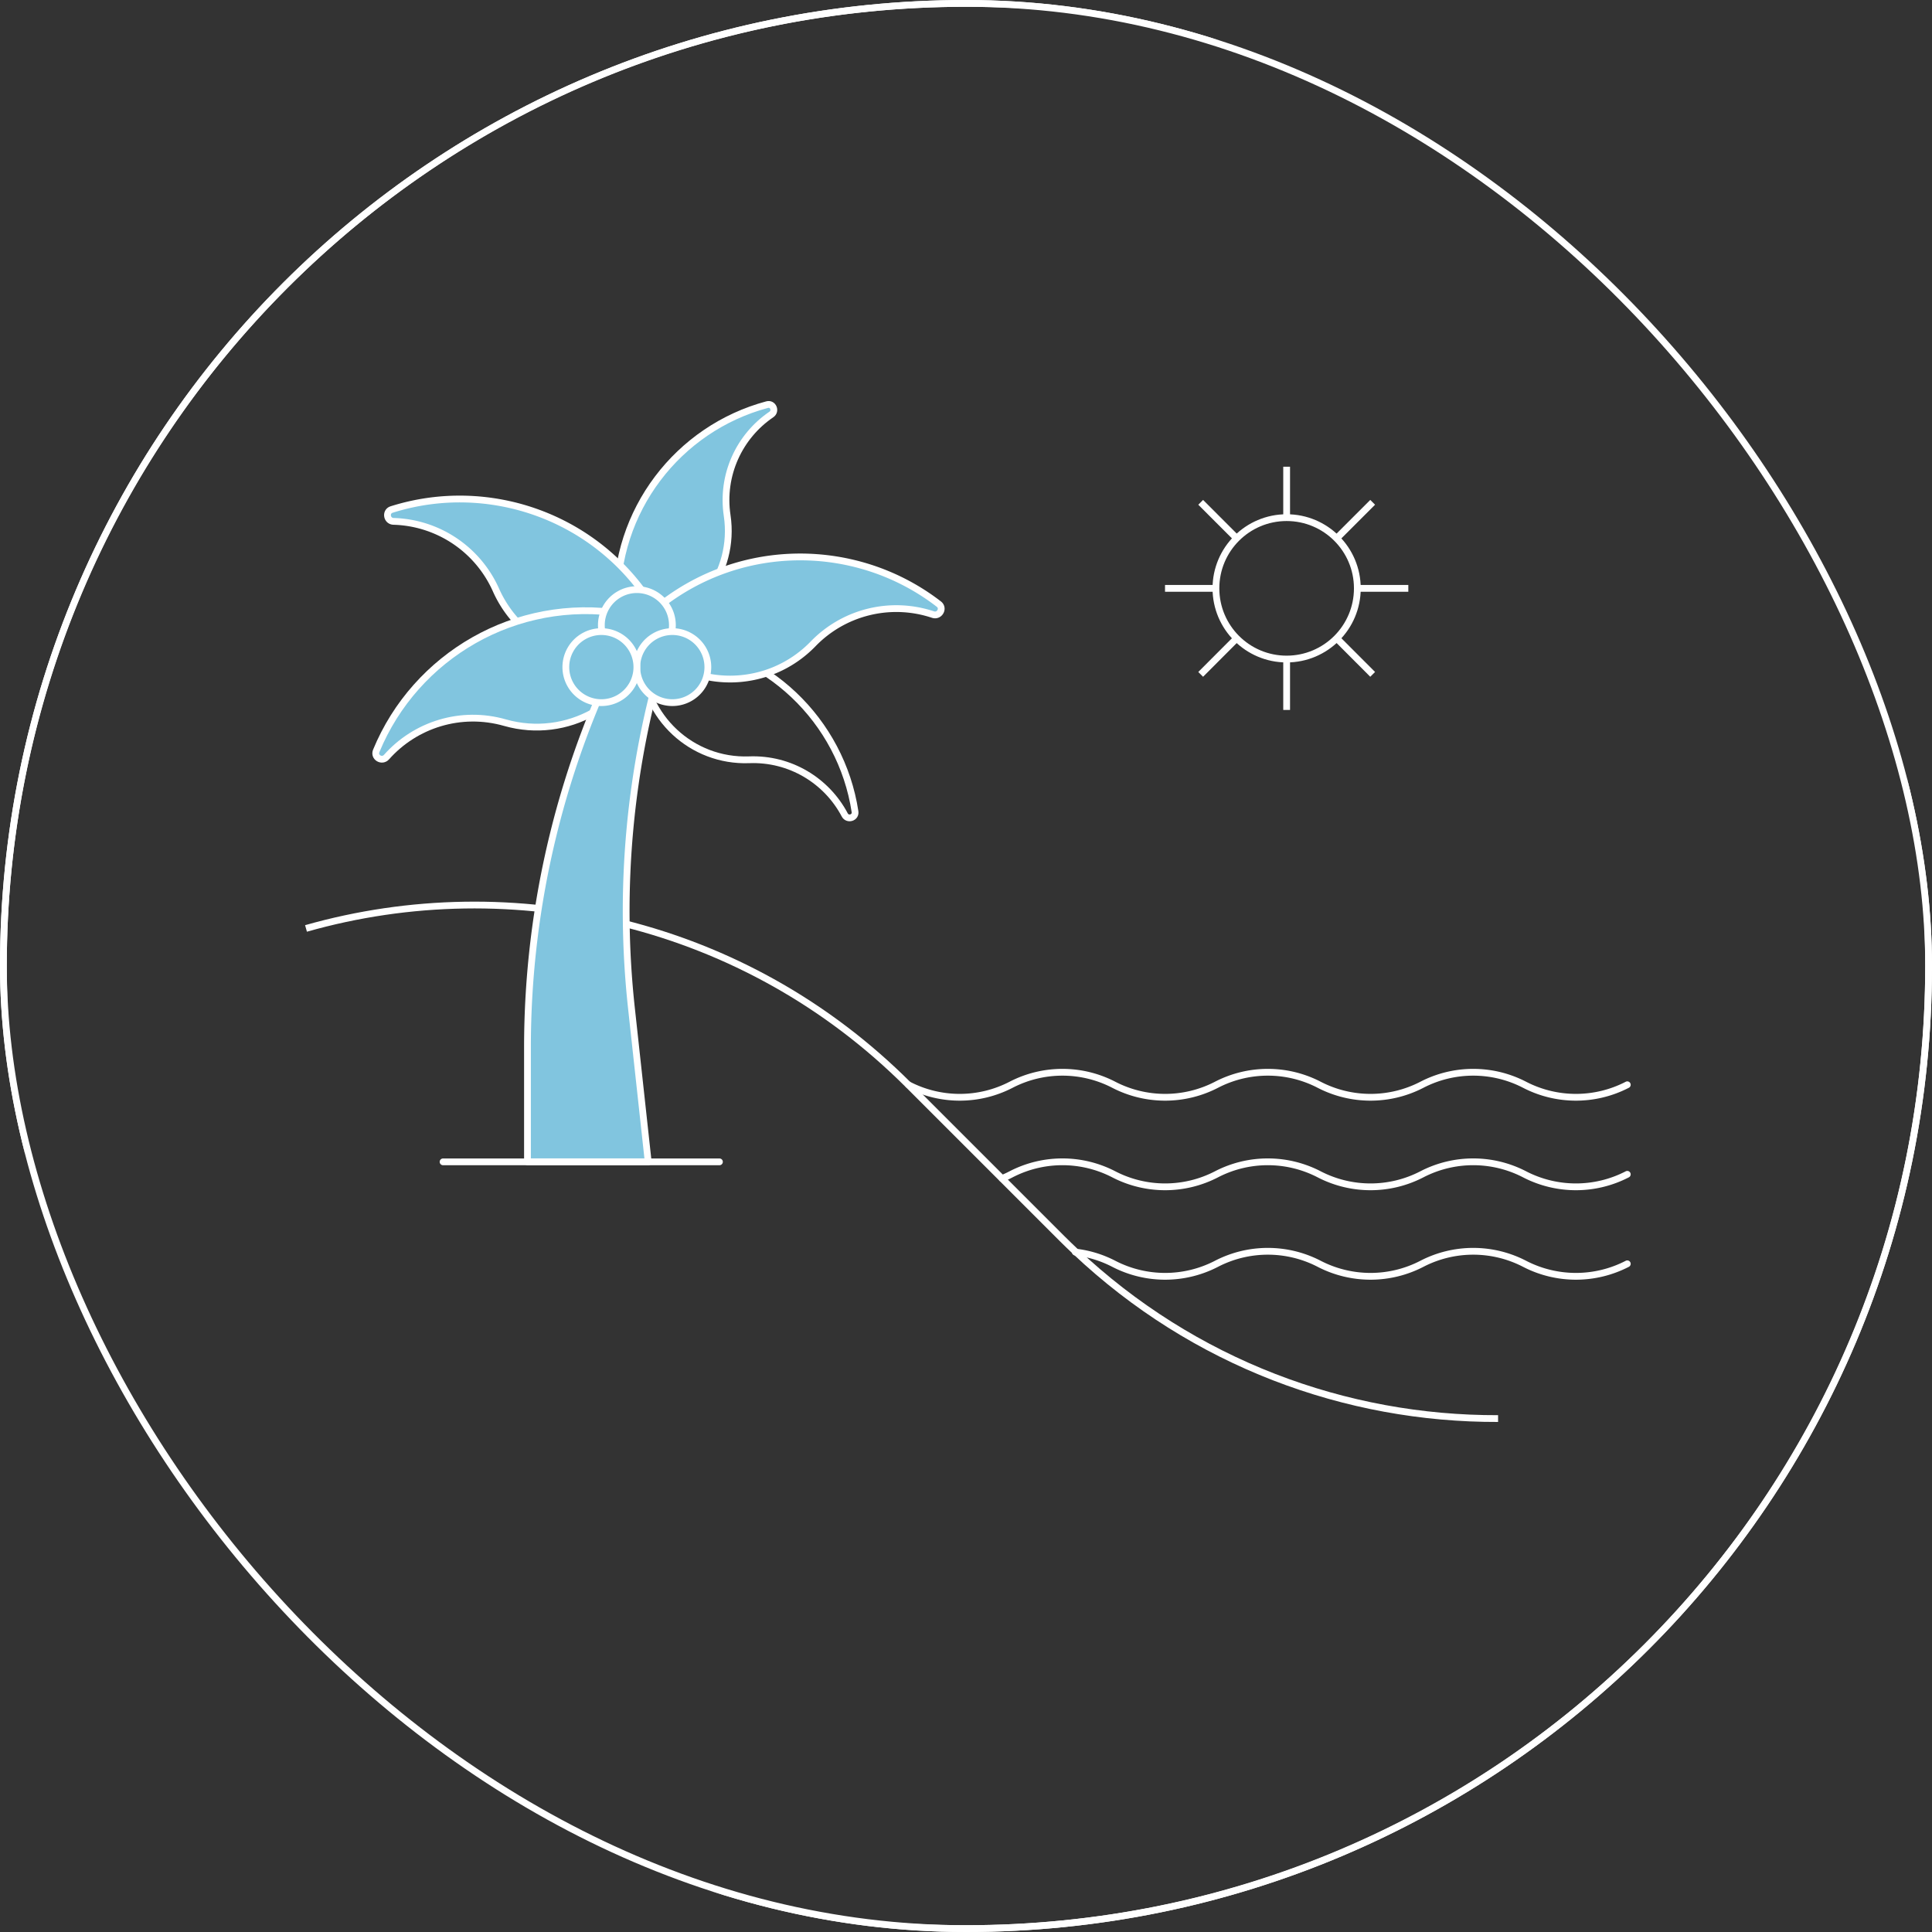 <svg xmlns="http://www.w3.org/2000/svg" width="285" height="285" fill="none"><rect width="100%" height="100%" fill="#333333" stroke="none"/><g clip-path="url(#a)"><g clip-path="url(#b)"><path fill="#fff" d="M142.5 1c37.8 0 73.33 14.72 100.06 41.44C269.29 69.17 284 104.7 284 142.5c0 37.8-14.72 73.33-41.44 100.06C215.83 269.29 180.3 284 142.5 284c-37.8 0-73.33-14.72-100.06-41.44C15.72 215.83 1 180.3 1 142.5c0-37.8 14.72-73.33 41.44-100.06C69.17 15.72 104.7 1 142.5 1Zm0-1C63.8 0 0 63.8 0 142.5S63.8 285 142.5 285 285 221.2 285 142.5 221.2 0 142.5 0Z"/><path d="M94.68 97.36c.3 8.44 7.38 15.02 15.81 14.72 6.08-.24 11.46 3.09 14.12 8.13.42.8 1.65.43 1.52-.47-2.04-13.41-13.04-24.14-27.15-25.31"/><path stroke="#fff" stroke-linecap="round" stroke-linejoin="round" d="M94.68 97.36c.3 8.44 7.38 15.02 15.81 14.72 6.08-.24 11.46 3.09 14.12 8.13.42.8 1.65.43 1.52-.47-2.04-13.41-13.04-24.14-27.15-25.31"/><path stroke="#fff" stroke-linejoin="round" d="M189.799 97.22c5.76 0 10.43-4.67 10.43-10.43s-4.67-10.43-10.43-10.43-10.43 4.67-10.43 10.43 4.67 10.43 10.43 10.43Zm.001-20.86v-7.51m7.38 10.56 5.31-5.31m-2.261 12.69h7.52m-10.569 7.37 5.31 5.32m-12.69-2.26v7.51m-7.371-10.57-5.31 5.32m2.25-12.69h-7.51m10.57-7.38-5.31-5.31m43.871 135.16c-22.44.07-44.89-8.16-62.38-24.67-.64-.6-1.27-1.22-1.9-1.84l-22.73-22.73c-24.06-24.06-58.29-31.74-88.84-23.06"/><path stroke="#fff" stroke-linecap="round" stroke-linejoin="round" d="M240.05 160.02a16.473 16.473 0 0 1-15.15 0 16.473 16.473 0 0 0-15.15 0 16.473 16.473 0 0 1-15.15 0 16.473 16.473 0 0 0-15.15 0 16.473 16.473 0 0 1-15.15 0 16.473 16.473 0 0 0-15.15 0 16.473 16.473 0 0 1-15.15 0m106.049 13.21a16.473 16.473 0 0 1-15.15 0 16.473 16.473 0 0 0-15.15 0 16.473 16.473 0 0 1-15.15 0 16.473 16.473 0 0 0-15.15 0 16.473 16.473 0 0 1-15.15 0 16.473 16.473 0 0 0-15.15 0c-.44.23-.88.43-1.33.62m92.231 12.58a16.473 16.473 0 0 1-15.15 0 16.473 16.473 0 0 0-15.15 0 16.473 16.473 0 0 1-15.15 0 16.473 16.473 0 0 0-15.15 0 16.473 16.473 0 0 1-15.15 0c-1.8-.93-3.72-1.51-5.68-1.73"/><path fill="#81C5DF" d="M94.39 93.41c8.35-1.23 14.11-8.99 12.88-17.34-.91-6.01 1.8-11.73 6.52-14.93.75-.51.24-1.69-.63-1.45-13.1 3.51-22.56 15.63-22.15 29.78"/><path stroke="#fff" stroke-linecap="round" stroke-linejoin="round" d="M94.39 93.41c8.35-1.23 14.11-8.99 12.88-17.34-.91-6.01 1.8-11.73 6.52-14.93.75-.51.24-1.69-.63-1.45-13.1 3.51-22.56 15.63-22.15 29.78"/><path fill="#81C5DF" d="M95.78 95.32c6.759 6.59 17.569 6.45 24.149-.32a17.072 17.072 0 0 1 17.7-4.34c.96.32 1.67-.93.86-1.55-12-9.26-29.19-9.45-41.5.51"/><path stroke="#fff" stroke-linecap="round" stroke-linejoin="round" d="M95.78 95.32c6.759 6.59 17.569 6.45 24.149-.32a17.072 17.072 0 0 1 17.7-4.34c.96.32 1.67-.93.86-1.55-12-9.26-29.19-9.45-41.5.51"/><path fill="#81C5DF" d="M95.75 95.67c-8.62 3.86-18.71.01-22.57-8.6a17.067 17.067 0 0 0-15.12-10.16c-1.02-.03-1.25-1.45-.28-1.75 14.46-4.57 30.66 1.17 38.79 14.75"/><path stroke="#fff" stroke-linecap="round" stroke-linejoin="round" d="M95.75 95.67c-8.62 3.86-18.71.01-22.57-8.6a17.067 17.067 0 0 0-15.12-10.16c-1.02-.03-1.25-1.45-.28-1.75 14.46-4.57 30.66 1.17 38.79 14.75"/><path fill="#81C5DF" d="M95.61 94.83c-2.57 9.08-12.01 14.35-21.09 11.78-6.54-1.88-13.27.3-17.5 5.07-.68.76-1.91.03-1.52-.91 5.78-14.02 20.59-22.75 36.22-20.26"/><path stroke="#fff" stroke-linecap="round" stroke-linejoin="round" d="M95.61 94.83c-2.57 9.08-12.01 14.35-21.09 11.78-6.54-1.88-13.27.3-17.5 5.07-.68.76-1.91.03-1.52-.91 5.78-14.02 20.59-22.75 36.22-20.26"/><path fill="#81C5DF" d="m93.99 91.16-1.23 2.37a132.01 132.01 0 0 0-14.95 61.02v16.83h17.81l-2.47-22.65c-1.92-17.61-.28-35.42 4.83-52.38l.23-.76"/><path stroke="#fff" stroke-linecap="round" stroke-linejoin="round" d="m93.99 91.16-1.23 2.37a132.01 132.01 0 0 0-14.95 61.02v16.83h17.81l-2.47-22.65c-1.92-17.61-.28-35.42 4.83-52.38l.23-.76"/><path fill="#81C5DF" stroke="#fff" stroke-linecap="round" stroke-linejoin="round" d="M93.95 97.46a5.24 5.24 0 1 0 0-10.48 5.24 5.24 0 0 0 0 10.48Z"/><path fill="#81C5DF" stroke="#fff" stroke-linecap="round" stroke-linejoin="round" d="M99.18 103.65a5.24 5.24 0 1 0-.001-10.48 5.24 5.24 0 0 0 0 10.48Z"/><path fill="#81C5DF" stroke="#fff" stroke-linecap="round" stroke-linejoin="round" d="M88.71 103.65a5.24 5.24 0 1 0 0-10.48 5.24 5.24 0 0 0 0 10.48Z"/><path stroke="#fff" stroke-linecap="round" stroke-linejoin="round" d="M65.36 171.39h40.769"/></g></g><rect width="284" height="284" x=".5" y=".5" stroke="#fff" rx="142"/><defs><clipPath id="a"><rect width="285" height="285" fill="#fff" rx="142.5"/></clipPath><clipPath id="b"><path fill="#fff" d="M0 0h285v285H0z"/></clipPath></defs></svg>
